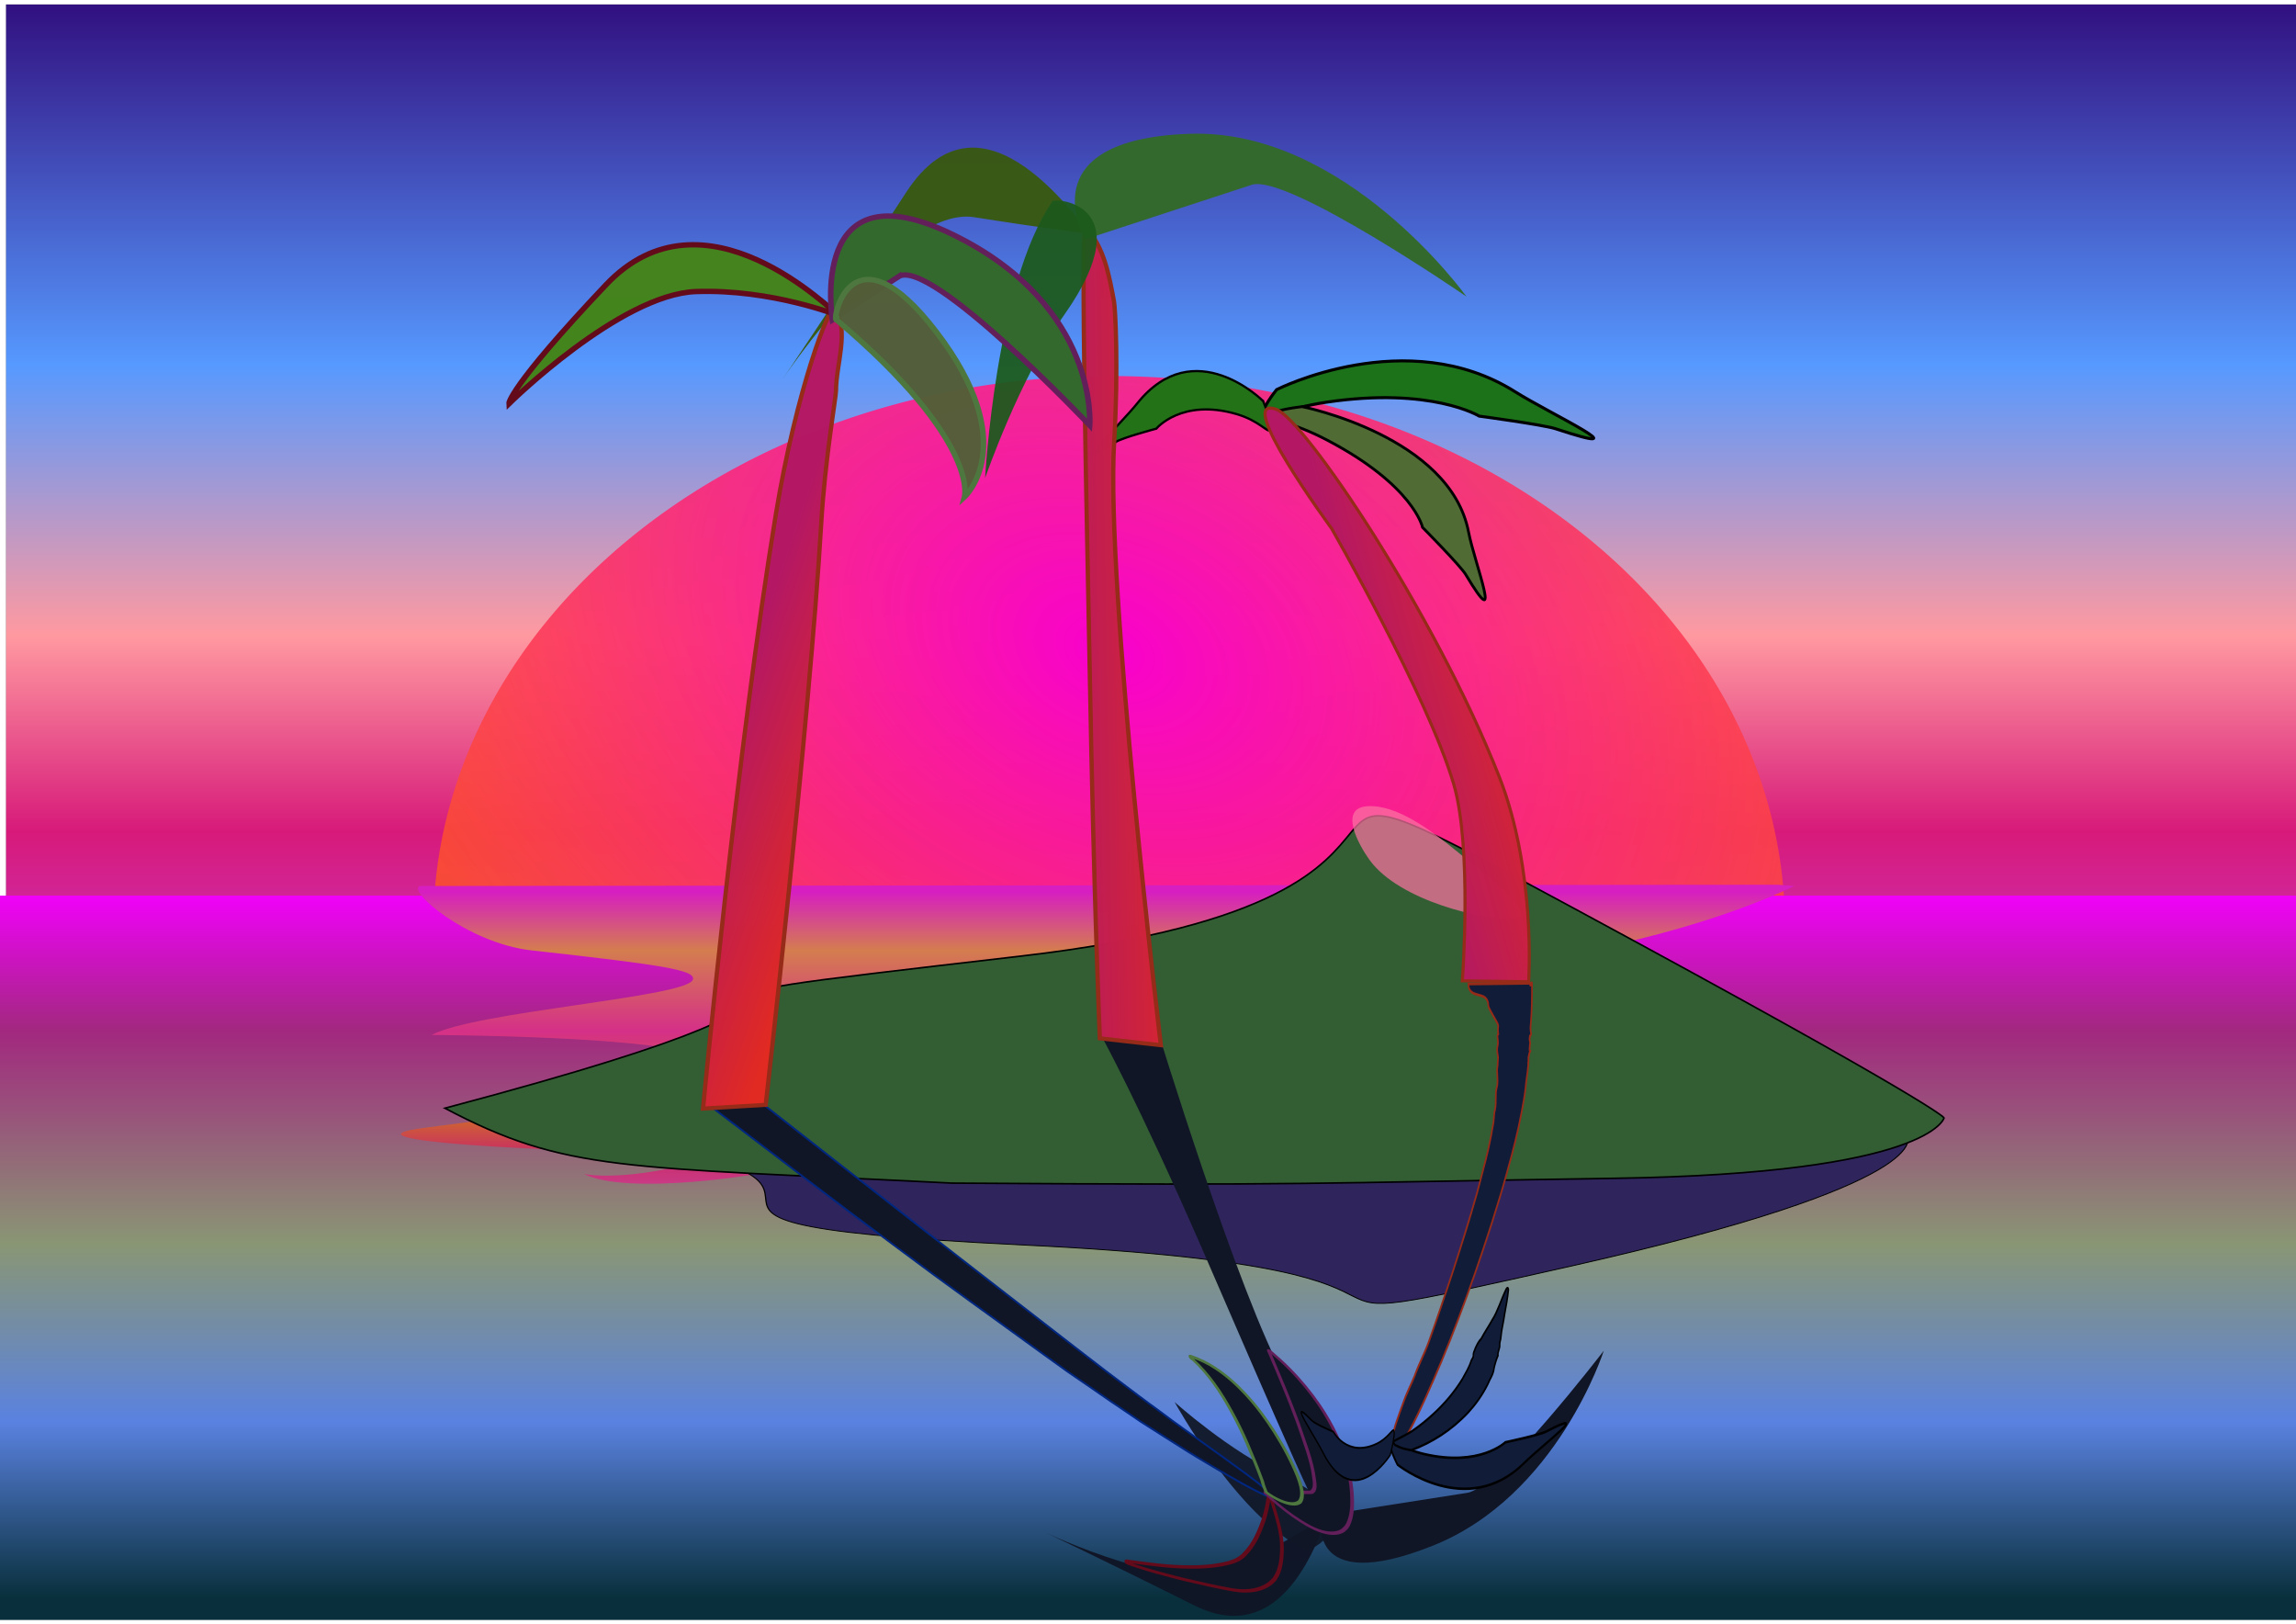 <?xml version="1.0" encoding="UTF-8" standalone="no"?>
<!-- Created with Inkscape (http://www.inkscape.org/) -->
<svg
    xmlns:inkscape="http://www.inkscape.org/namespaces/inkscape"
    xmlns:rdf="http://www.w3.org/1999/02/22-rdf-syntax-ns#"
    xmlns="http://www.w3.org/2000/svg"
    xmlns:sodipodi="http://sodipodi.sourceforge.net/DTD/sodipodi-0.dtd"
    xmlns:cc="http://creativecommons.org/ns#"
    xmlns:xlink="http://www.w3.org/1999/xlink"
    xmlns:dc="http://purl.org/dc/elements/1.1/"
    xmlns:svg="http://www.w3.org/2000/svg"
    xmlns:ns1="http://sozi.baierouge.fr"
    id="svg3896"
    inkscape:version="0.48.0 r9654"
    inkscape:export-filename="N:\pic\sunset.png"
    viewBox="0 0 1052.4 744.09"
    inkscape:export-xdpi="90"
    version="1.1"
    inkscape:export-ydpi="90"
    sodipodi:docname="sunset.svg"
  >
  <sodipodi:namedview
      id="base"
      bordercolor="#666666"
      inkscape:pageshadow="2"
      inkscape:window-y="-4"
      pagecolor="#ffffff"
      inkscape:window-height="712"
      inkscape:window-maximized="1"
      inkscape:zoom="0.49497475"
      inkscape:window-x="-4"
      showgrid="false"
      borderopacity="1.0"
      inkscape:current-layer="layer2"
      inkscape:cx="741.05656"
      inkscape:cy="248.33666"
      inkscape:window-width="1024"
      inkscape:pageopacity="0.0"
      inkscape:document-units="px"
  />
  <defs
      id="defs3898"
    >
    <filter
        id="filter3928"
        inkscape:collect="always"
      >
      <feGaussianBlur
          id="feGaussianBlur3930"
          stdDeviation="4.905"
          inkscape:collect="always"
      />
    </filter
    >
    <filter
        id="filter3940"
        inkscape:collect="always"
      >
      <feGaussianBlur
          id="feGaussianBlur3942"
          stdDeviation="3.317"
          inkscape:collect="always"
      />
    </filter
    >
    <filter
        id="filter4016"
        inkscape:collect="always"
        color-interpolation-filters="sRGB"
      >
      <feGaussianBlur
          id="feGaussianBlur4018"
          stdDeviation="0.336"
          inkscape:collect="always"
      />
    </filter
    >
    <filter
        id="filter4000"
        inkscape:collect="always"
        color-interpolation-filters="sRGB"
      >
      <feGaussianBlur
          id="feGaussianBlur4002"
          stdDeviation="0.901"
          inkscape:collect="always"
      />
    </filter
    >
    <filter
        id="filter4008"
        inkscape:collect="always"
        color-interpolation-filters="sRGB"
      >
      <feGaussianBlur
          id="feGaussianBlur4010"
          stdDeviation="0.793"
          inkscape:collect="always"
      />
    </filter
    >
    <filter
        id="filter4184"
        inkscape:collect="always"
      >
      <feGaussianBlur
          id="feGaussianBlur4186"
          stdDeviation="0.43"
          inkscape:collect="always"
      />
    </filter
    >
    <filter
        id="filter4192"
        inkscape:collect="always"
      >
      <feGaussianBlur
          id="feGaussianBlur4194"
          stdDeviation="0.751"
          inkscape:collect="always"
      />
    </filter
    >
    <filter
        id="filter4208"
        inkscape:collect="always"
      >
      <feGaussianBlur
          id="feGaussianBlur4210"
          stdDeviation="0.719"
          inkscape:collect="always"
      />
    </filter
    >
    <filter
        id="filter4218"
        height="2"
        width="1.184"
        y="-.5"
        x="-.092"
        inkscape:collect="always"
      >
      <feGaussianBlur
          id="feGaussianBlur4220"
          stdDeviation="25.169"
          inkscape:collect="always"
      />
    </filter
    >
    <filter
        id="filter4233"
        height="1.666"
        width="1.455"
        y="-.333"
        x="-.228"
        inkscape:collect="always"
      >
      <feGaussianBlur
          id="feGaussianBlur4235"
          stdDeviation="7.645"
          inkscape:collect="always"
      />
    </filter
    >
    <filter
        id="filter4283"
        inkscape:collect="always"
      >
      <feGaussianBlur
          id="feGaussianBlur4285"
          stdDeviation="2.599"
          inkscape:collect="always"
      />
    </filter
    >
    <filter
        id="filter3949"
        inkscape:collect="always"
      >
      <feGaussianBlur
          id="feGaussianBlur3951"
          stdDeviation="1.422"
          inkscape:collect="always"
      />
    </filter
    >
    <linearGradient
        id="linearGradient3941-980"
        y2="-7.045"
        gradientUnits="userSpaceOnUse"
        y1="386.04"
        gradientTransform="matrix(1 0 0 1.244 .75 307.07)"
        x2="449.09"
        x1="449.09"
        inkscape:collect="always"
      >
      <stop
          id="stop4043"
          style="stop-color:#c53cd5"
          offset="0"
      />
      <stop
          id="stop4045"
          style="stop-color:#d71a7a"
          offset=".2"
      />
      <stop
          id="stop4047"
          style="stop-color:#ff99a0"
          offset=".384"
      />
      <stop
          id="stop4049"
          style="stop-color:#5699ff"
          offset=".638"
      />
      <stop
          id="stop4051"
          style="stop-color:#2f0677"
          offset="1"
      />
    </linearGradient
    >
    <radialGradient
        id="radialGradient3809-223"
        gradientUnits="userSpaceOnUse"
        cy="336.95"
        cx="433.57"
        gradientTransform="matrix(1.404 -.615 .43 1.006 -319.99 264.56)"
        r="264.47"
        inkscape:collect="always"
      >
      <stop
          id="stop4055"
          style="stop-color:#f800ce"
          offset="0"
      />
      <stop
          id="stop4057"
          style="stop-color:#ff6500;stop-opacity:.812"
          offset="1"
      />
    </radialGradient
    >
    <linearGradient
        id="linearGradient4543-65"
        y2="739.05"
        gradientUnits="userSpaceOnUse"
        x2="534.88"
        gradientTransform="matrix(1.006 0 0 1.074 -7.524 247.23)"
        y1="436"
        x1="534.88"
        inkscape:collect="always"
      >
      <stop
          id="stop4061"
          style="stop-color:#f400ff"
          offset="0"
      />
      <stop
          id="stop4063"
          style="stop-color:#a2287f"
          offset=".2"
      />
      <stop
          id="stop4065"
          style="stop-color:#899674"
          offset=".5"
      />
      <stop
          id="stop4067"
          style="stop-color:#5a82e0"
          offset=".75"
      />
      <stop
          id="stop4069"
          style="stop-color:#082f3b"
          offset="1"
      />
    </linearGradient
    >
    <linearGradient
        id="linearGradient3910-0-377"
        y2="678.47"
        gradientUnits="userSpaceOnUse"
        x2="357.14"
        gradientTransform="translate(118.57 309.7)"
        y1="435.52"
        x1="357.14"
        inkscape:collect="always"
      >
      <stop
          id="stop4073"
          style="stop-color:#d61ec1"
          offset="0"
      />
      <stop
          id="stop4075"
          style="stop-color:#d47d4f"
          offset=".195"
      />
      <stop
          id="stop4077"
          style="stop-color:#d53088"
          offset=".463"
      />
      <stop
          id="stop4079"
          style="stop-color:#d46a26;stop-opacity:.929"
          offset=".747"
      />
      <stop
          id="stop4081"
          style="stop-color:#cd2563;stop-opacity:.911"
          offset=".873"
      />
      <stop
          id="stop4083"
          style="stop-color:#d92f93;stop-opacity:.796"
          offset="1"
      />
    </linearGradient
    >
    <linearGradient
        id="linearGradient4160-277"
        y2="655.12"
        gradientUnits="userSpaceOnUse"
        y1="646.11"
        x2="983.1"
        x1="950.98"
        inkscape:collect="always"
      >
      <stop
          id="stop4087"
          style="stop-color:#e12a21"
          offset="0"
      />
      <stop
          id="stop4089"
          style="stop-color:#b41864;stop-opacity:.991"
          offset="1"
      />
    </linearGradient
    >
    <linearGradient
        id="linearGradient3893-762"
        y2="658.76"
        gradientUnits="userSpaceOnUse"
        y1="662.78"
        x2="821.54"
        x1="846.82"
        inkscape:collect="always"
      >
      <stop
          id="stop4093"
          style="stop-color:#e12a21"
          offset="0"
      />
      <stop
          id="stop4095"
          style="stop-color:#b41864;stop-opacity:.991"
          offset="1"
      />
    </linearGradient
    >
    <linearGradient
        id="linearGradient4152-654"
        y2="658.76"
        gradientUnits="userSpaceOnUse"
        y1="666.79"
        x2="821.54"
        x1="846.12"
        inkscape:collect="always"
      >
      <stop
          id="stop4099"
          style="stop-color:#e12a21"
          offset="0"
      />
      <stop
          id="stop4101"
          style="stop-color:#b41864;stop-opacity:.991"
          offset="1"
      />
    </linearGradient
    >
    <filter
        id="filter4801"
        inkscape:collect="always"
      >
      <feGaussianBlur
          id="feGaussianBlur4803"
          stdDeviation="2.417"
          inkscape:collect="always"
      />
    </filter
    >
    <filter
        id="filter4805"
        inkscape:collect="always"
      >
      <feGaussianBlur
          id="feGaussianBlur4807"
          stdDeviation="0.731"
          inkscape:collect="always"
      />
    </filter
    >
  </defs
  >
  <g
      id="layer1"
      inkscape:label="Layer 1"
      transform="translate(0 -308.27)"
      inkscape:groupmode="layer"
      sodipodi:insensitive="true"
    >
    <rect
        id="rect4515"
        style="stroke:#000000;stroke-linecap:round;stroke-width:.056;fill:url(#linearGradient3941-980)"
        height="474.84"
        width="1052.6"
        y="310.36"
        x="2.771"
    />
    <rect
        id="rect4517"
        style="fill:none"
        height="299.68"
        width="1054.6"
        y="752.68"
        x="4.041"
    />
    <rect
        id="rect4533"
        style="fill:none"
        transform="translate(0 308.27)"
        height="301.03"
        width="1042.5"
        y="443.07"
        x="6.061"
    />
    <path
        id="path4553"
        sodipodi:rx="256.42856"
        sodipodi:ry="211.42857"
        style="filter:url(#filter3940);fill:url(#radialGradient3809-223)"
        sodipodi:type="arc"
        d="m690 231.24a256.43 211.43 0 1 1 -512.86 -0"
        sodipodi:open="true"
        transform="matrix(1.208 0 0 -1.193 -15.369 1008.7)"
        sodipodi:cy="231.23734"
        sodipodi:cx="433.57144"
        sodipodi:end="3.1415927"
        sodipodi:start="0"
    />
    <rect
        id="rect4535"
        style="fill:url(#linearGradient4543-65)"
        height="331.96"
        width="1054.6"
        y="718.72"
        x="-1.429"
    />
    <path
        id="path3902"
        style="filter:url(#filter3928);fill:url(#linearGradient3910-0-377)"
        d="m281.21 740.64c-5.688 2.37 16.683 46.058 39.829 51.925 46.615 11.68 59.34 15.8 58.1 23.679-2.244 14.253-78.184 25.632-93.888 44.605 97.644 1.885 171.37 25.628-2.02 74.751-37.203 10.54 50.706 20.116 81.478 19.254 40.785-1.142-6.129 25.715-24.664 18.151 15.385 17.771 65.065 0.632 70.639-4.315 32.696-29.02 178.28-2.213 112.96-31.07-42.343-18.706-92.883-29.03 91.661-42.283 181.89-9.109-49.071-39.347-42.699-68.231 3.471-10.835 55.101-17.916 82.48-21.566 51.986-6.931 98.158-41.186 120.09-64.899l-6.061-1.01"
        sodipodi:nodetypes="ccscsscssccscc"
        inkscape:connector-curvature="0"
        transform="matrix(1.275 0 0 .568 -165.83 293.62)"
    />
  </g
  >
  <g
      id="layer2"
      inkscape:label="palms"
      inkscape:groupmode="layer"
    >
    <path
        id="path4212"
        style="filter:url(#filter4218);stroke:#000000;stroke-width:.56px;fill:#2f255c"
        d="m217.22 513.8c258.44 39.664 13.922 62.696 252.33 78.689 238.4 15.993 80.136 66.532 250.43 13.434s154.11-82.561 154.11-82.561 12.173 11.55-132.07 10.271c-144.24-1.28-136.23-10-304.52-9.361-151.61 4.421-164.63-27.425-220.27-10.473z"
        sodipodi:nodetypes="csscscc"
        inkscape:connector-curvature="0"
        transform="matrix(1 0 0 .721 0 143.41)"
    />
    <path
        id="path4132"
        d="m203.92 507.88c258.44-68.654 26.044-42.078 264.45-69.762 238.4-27.683 80.136-115.16 250.43-23.254 170.29 91.908 172.29 97.445 172.29 97.445s-6.01 25.469-150.26 27.683c-144.24 2.215-136.23 3.322-304.52 2.215-151.61-7.653-176.75-4.985-232.39-34.327z"
        sodipodi:nodetypes="csscscc"
        style="stroke:#000000;stroke-width:.737px;fill:#335d33"
        inkscape:connector-curvature="0"
    />
    <path
        id="path4222"
        style="opacity:.937;filter:url(#filter4233);fill-opacity:.817;fill:#fa75a2"
        d="m650.39 405.53c-8.443 22.935-45.092 41.588-58.704 43.929-13.612 2.341 7.844-24.723 16.257-36.629 10.487-14.844 22.992-30.739 36.604-33.08 13.612-2.341 8.887 17.511 5.843 25.78z"
        sodipodi:nodetypes="asssa"
        transform="matrix(-.938 .217 .25 .904 1136.4 -113.68)"
        inkscape:connector-curvature="0"
    />
    <g
        id="g3901"
        style="filter:url(#filter3949);fill:#101626"
        transform="matrix(2.099 -.569 -.345 -1.641 -958.68 2126.8)"
      >
      <g
          id="g3903"
          style="fill:#101626"
        >
        <g
            id="g3905"
            style="fill:#101626"
          >
          <path
              id="path3907"
              sodipodi:nodetypes="csssscc"
              style="filter:url(#filter4184);fill:#101626"
              inkscape:connector-curvature="0"
              d="m816.16 723.9s4.704-19.9 11.696-64.224c3.659-23.194 12.603-81.996 13.489-80.569 2.58 4.153 2.561 9.767 2.561 14.612 0 1.192-1.334 12.275-4.52 25.79-6.14 26.043-11.419 102.92-11.419 102.92z"
          />
          <path
              id="path3909"
              sodipodi:nodetypes="cscsc"
              style="opacity:0.99;filter:url(#filter4192);fill-opacity:.995;fill:#101626"
              inkscape:connector-curvature="0"
              d="m842.1 580.45c-1.263-0.758-13.724-33.323-31.402-13.878s-27.944 30.293-27.944 30.293 26.271-28.164 39.146-23.458c12.732 4.654 20.2 7.043 20.2 7.043z"
          />
          <path
              id="path3911"
              sodipodi:nodetypes="scscs"
              style="filter:url(#filter4208);fill:#101626"
              inkscape:connector-curvature="0"
              d="m871.98 576.79-31.14 4.417s-7.22-20.284 21.718-15.91c27.873 4.213 43.767 39.272 43.767 39.272s-27.713-28.72-34.345-27.779z"
          />
          <path
              id="path3913"
              style="opacity:0.98;filter:url(#filter4016);fill-opacity:.973;fill:#101626"
              d="m841.6 581.2c-1.01 0.505 2.553-17.267 20.334 1.545 9.856 10.428 26.285 20.039 26.285 20.039s-33.969-8.457-46.619-21.584z"
              sodipodi:nodetypes="cscc"
              inkscape:connector-curvature="0"
              transform="matrix(0 1.041 -.961 0 1394.7 -302.88)"
          />
        </g
        >
      </g
      >
    </g
    >
    <g
        id="g3063"
        transform="matrix(-2.13 0 0 2.13 2729 -1063.8)"
      >
      <g
          id="g3891"
          style="filter:url(#filter4008);fill:#45841d"
        >
        <path
            id="path3880"
            d="m1006.5 583.27s-28.047-14.237-51.362 0.475c-7.354 4.64-28.381 14.448-8.667 7.941 2.59-0.855 16.439-2.72 16.439-2.72s10.306-6.327 32.777-3.006c9.335 1.38 12.78 3.997 13.618 3.255 1.179-1.043-2.805-5.944-2.805-5.944z"
            sodipodi:nodetypes="csscssc"
            style="stroke:#000000;stroke-width:.647px;fill:#1b7218"
            inkscape:connector-curvature="0"
        />
        <path
            id="path3882"
            sodipodi:nodetypes="csscssc"
            style="stroke:#000000;stroke-width:.597px;fill:#516b35"
            inkscape:connector-curvature="0"
            d="m1001 586.93s-31.851 6.341-35.807 26.993c-1.248 6.513-7.75 23.135 0.627 9.109 1.101-1.843 9.281-10.128 9.281-10.128s1.897-9.027 20.557-18.792c7.752-4.057 12.401-4.333 12.362-5.198-0.055-1.217-7.021-1.985-7.021-1.985z"
        />
        <path
            id="path3884"
            d="m1009.4 585.73s14.794-14.844 27.093 0.495c3.879 4.838 14.971 15.064 4.572 8.279-1.366-0.892-8.672-2.836-8.672-2.836s-5.436-6.597-17.29-3.134c-4.924 1.439-6.742 4.167-7.184 3.394-0.622-1.088 1.48-6.198 1.48-6.198z"
            sodipodi:nodetypes="csscssc"
            style="stroke:#000000;stroke-width:.48px;fill:#247218"
            inkscape:connector-curvature="0"
        />
      </g
      >
      <path
          id="path3878"
          sodipodi:nodetypes="csscscc"
          style="filter:url(#filter4000);stroke:#952b18;stroke-width:.661px;fill:url(#linearGradient4160-277)"
          inkscape:connector-curvature="0"
          d="m952.27 710.67s-1.654-23.871 6.34-44.148c14.031-35.59 42.021-76.921 47.993-79.021 9.375-3.297-11.906 25.605-11.906 25.605s-20.74 36.16-26.31 55.059c-3.99 13.539-1.858 42.303-1.858 42.303z"
      />
    </g
    >
    <g
        id="g4237"
        style="filter:url(#filter4283);fill:#101626"
        transform="matrix(.702 -.877 -1.563 -1.268 897.79 2158.5)"
      >
      <g
          id="g4239"
          style="fill:#101626"
        >
        <path
            id="path4241"
            sodipodi:nodetypes="csssscc"
            style="filter:url(#filter4184);stroke:#002680;stroke-width:.764px;fill:#101626"
            inkscape:connector-curvature="0"
            d="m841 579.41c-1.296 1.978-2 4.261-2.786 6.473-1.53 4.804-2.814 9.684-3.998 14.583-0.969 4.322-1.789 8.675-2.715 13.006-0.42 2.669-0.735 5.354-1.223 8.012-0.567 3.99-1.066 7.991-1.696 11.972-0.983 8.943-1.746 17.909-2.694 26.856-0.757 7.419-1.399 14.849-1.905 22.289-0.611 7.989-1.119 15.985-1.56 23.985-0.57 9.198-0.953 18.406-1.515 27.604-0.049 0.545-0.299 1.179 0.094 1.656 0.894 0.245 1.453-0.731 2.187-1.056 3.937-2.497 7.871-5 11.782-7.538 0.479-16.36 0.999-32.719 1.561-49.077 0.462-14.147 1.134-28.287 1.663-42.431 0.232-6.034 0.528-12.065 0.979-18.086 0.09-2.156 0.376-4.295 0.537-6.444 0.23-4.156 0.763-8.287 1.186-12.425 0.435-3.956 0.872-7.914 1.197-11.88 0.08-1.995 0.443-4.058-0.131-6.01-0.172-0.575-0.471-1.148-0.932-1.521l-0.03 0.03z"
        />
        <path
            id="path4243"
            sodipodi:nodetypes="cscsc"
            style="filter:url(#filter4192);stroke:#630a1b;stroke-width:1px;fill:#101626"
            inkscape:connector-curvature="0"
            d="m815.19 567.19c-4.946 0.231-9.755 2.373-13.289 5.835-3.289 3.343-6.383 6.875-9.454 10.417-2.9 3.515-5.803 7.046-8.333 10.84-0.286 0.518-0.707 1.003-0.924 1.533 0.216 0.363 0.913 0.059 1.082-0.293 4.074-3.719 8.112-7.505 12.617-10.707 4.1-3.023 8.521-5.654 13.27-7.516 2.051-0.773 4.211-1.265 6.41-1.293 5.324-0.295 10.632 0.537 15.835 1.587 2.96 0.662 5.887 1.484 8.755 2.471 0.196-0.739-0.795-0.892-1.125-1.375-3.814-3.134-7.637-6.403-12.19-8.419-3.479-1.528-7.124-2.848-10.952-3.059-0.565-0.052-1.138-0.089-1.702-0.022z"
        />
        <path
            id="path4245"
            sodipodi:nodetypes="scscs"
            style="filter:url(#filter4208);stroke:#621f5a;stroke-width:1;fill:#101626"
            inkscape:connector-curvature="0"
            d="m850.06 561.81c-2.26 0.092-4.408 1.128-5.979 2.739-2.13 2.179-2.853 5.275-3.283 8.197-0.347 2.736-0.195 5.528 0.012 8.252 0.545 0.278 0.993-0.564 1.484-0.75 3.543-2.423 7.059-4.886 10.641-7.25 1.847-0.541 3.628 0.515 5.156 1.438 5.086 2.875 9.22 7.067 13.58 10.888 5.087 4.734 9.9 9.749 14.669 14.799 0.48 0.764 0.841 0.65 0.75-0.235-0.098-1.858-0.24-3.719-0.635-5.544-0.707-3.624-2.018-7.127-3.756-10.381-1.443-2.648-3.188-5.126-5.19-7.38-2.57-2.881-5.512-5.444-8.729-7.583-2.483-1.685-5.077-3.205-7.813-4.442-2.683-1.264-5.527-2.26-8.472-2.67-0.805-0.13-1.623-0.139-2.436-0.077z"
        />
        <path
            id="path4247"
            style="filter:url(#filter4016);stroke:#4d773f;stroke-width:1px;fill:#101626"
            inkscape:connector-curvature="0"
            d="m846.81 573.69c-1.958 0.255-3.532 1.783-4.359 3.507-0.596 1.184-0.977 2.476-1.016 3.806 0.806 0.784 1.557 1.628 2.5 2.25 2.774 2.565 5.421 5.269 8.018 8.012 2.223 2.377 4.33 4.861 6.231 7.505 1.621 2.255 3.168 4.59 4.348 7.108 1.081 2.252 1.861 4.667 2.122 7.156-0.335 0.445 0.343 1.077 0.624 0.471 1.135-1.772 2.045-3.73 2.373-5.828 0.61-3.067 0.235-6.249-0.524-9.255-0.953-3.701-2.631-7.186-4.597-10.45-2.275-3.761-4.968-7.282-8.08-10.389-2-1.933-4.422-3.843-7.326-3.924l-0.312 0.031z"
        />
      </g
      >
    </g
    >
    <g
        id="g3090"
        style="filter:url(#filter4801);fill:#101c38"
        transform="matrix(-1.134 0 0 -1.793 1781.9 1717)"
      >
      <path
          id="path3092"
          d="m1007.6 587.25c-2.53 0.504-4.078 2.762-5.79 4.477-4.818 5.632-8.948 11.803-13.107 17.925-4.816 7.269-9.234 14.796-13.501 22.398-4.741 8.678-9.336 17.448-13.268 26.527-2.178 4.878-4.182 9.846-5.686 14.977-0.533 1.977-1.207 3.934-1.53 5.958-0.179 1.455-0.565 2.877-0.844 4.308-0.026 0.733-0.343 1.444-0.243 2.18-0.278 0.574 0.162 1.272-0.256 1.719 0.029 0.457-0.486 1.158-0.522 1.209 0.512 0.124 0.086 1.108 0.103 1.699-0.366 0.67 0.497 1.258-0.013 1.872 0.397 0.57-0.912 0.464-0.388 1.19 0.206 0.689 0.217 1.443 0.054 2.173-0.447 3.35-0.498 6.739-0.501 10.115 0.032 1.56 0.715-1.264 0.776 0.295 4.75-0.062 20.205-0.125 24.955-0.188-0.231-4.24-7.991-1.311-8.09-5.555-0.061-0.777-3.776-4.291-3.979-4.978 0.032-0.738 0.235-1.483-0.015-2.209 0.67-0.536 0.062-1.301 0.136-2.006-0.157-0.794 0.457-1.471 0.302-2.263-0.131-0.716-0.1-0.879-0.358-1.588-0.026-0.574 0.184-1.254 0.14-1.924 0.138-0.774 0.381-1.539 0.178-2.319-0.018-1.25-0.37-2.587 0.272-3.739 0.615-1.732 0.046-3.63 0.581-5.38 0.641-1.357 0.361-2.931 0.94-4.309 1.503-5.954 4.066-11.562 6.419-17.212 3.146-7.024 6.591-13.91 10.124-20.746 3.03-5.794 6.119-11.559 9.352-17.242 1.731-3.018 4.025-5.671 5.727-8.71 1.573-2.43 3.452-4.663 4.805-7.236 1.649-2.927 3.49-5.82 4.414-9.077 0.096-0.759 0.325-1.948-0.562-2.312-0.206-0.043-0.416-0.103-0.625-0.031z"
          sodipodi:nodetypes="csscsccccccccccccccccccccccccccccccccc"
          style="filter:url(#filter4000);stroke:#952b18;stroke-width:.661px;fill:#101c38"
          inkscape:connector-curvature="0"
      />
      <g
          id="g3094"
          style="filter:url(#filter4008);fill:#101c38"
        >
        <path
            id="path3096"
            sodipodi:nodetypes="csscssc"
            style="stroke:#000000;stroke-width:.647px;fill:#101c38"
            inkscape:connector-curvature="0"
            d="m1006.5 583.27s-28.047-14.237-51.362 0.475c-7.354 4.64-28.381 14.448-8.667 7.941 2.59-0.855 16.439-2.72 16.439-2.72s10.306-6.327 32.777-3.006c9.335 1.38 12.78 3.997 13.618 3.255 1.179-1.043-2.805-5.944-2.805-5.944z"
        />
        <path
            id="path3098"
            d="m1000.7 587c-8.071 1.913-15.939 4.989-22.847 9.626-2.955 2.048-5.714 4.441-7.934 7.28-0.818 1.343-2.211 2.394-2.474 4.026-0.398 1.129-0.922 2.234-1.588 3.224 0.223 1.022-0.859 1.738-0.702 2.752 0.07 0.719-0.458 1.265-0.472 1.946-0.259 1.989-1.092 3.839-1.491 5.799-0.604 2.091-1.235 4.196-1.555 6.347 0.179 0.899 0.981 0.118 1.209-0.327 1.858-2.437 3.153-5.293 5.354-7.465 1.436-1.636 3.049-3.121 4.447-4.784 0.996-0.619 1.729-1.548 2.392-2.476 0.253-0.628 0.874-1.012 0.752-1.765 0.039-0.637 0.596-0.933 0.892-1.384 0.878-1.767 2.291-3.192 3.57-4.671 3.407-3.517 7.414-6.412 11.63-8.881 2.869-1.668 5.828-3.193 8.88-4.497 2.301-0.887 4.673-1.641 7-2.406 0.714-0.594-0.31-1.171-0.881-1.256-1.907-0.661-3.938-0.941-5.933-1.129l-0.126 0.021-0.122 0.02z"
            sodipodi:nodetypes="csscssc"
            style="stroke:#000000;stroke-width:.597px;fill:#101c38"
            inkscape:connector-curvature="0"
        />
        <path
            id="path3100"
            sodipodi:nodetypes="csscssc"
            style="stroke:#000000;stroke-width:.48px;fill:#101c38"
            inkscape:connector-curvature="0"
            d="m1009.4 585.73s14.794-14.844 27.093 0.495c3.879 4.838 14.971 15.064 4.572 8.279-1.366-0.892-8.672-2.836-8.672-2.836s-5.436-6.597-17.29-3.134c-4.924 1.439-6.742 4.167-7.184 3.394-0.622-1.088 1.48-6.198 1.48-6.198z"
        />
      </g
      >
    </g
    >
    <g
        id="g3880"
        style="filter:url(#filter4805)"
        transform="matrix(2.511 -.459 .441 2.412 -1870.2 -906.27)"
      >
      <g
          id="g3882"
        >
        <g
            id="g3895"
          >
          <path
              id="path3885"
              d="m817.61 728.61s3.248-24.619 10.24-68.942c3.659-23.194 12.603-81.996 13.489-80.569 2.58 4.153 2.561 9.767 2.561 14.612 0 1.192-1.334 12.275-4.52 25.79-6.14 26.043-11.217 112.42-11.217 112.42z"
              sodipodi:nodetypes="csssscc"
              style="filter:url(#filter4184);stroke:#952b18;stroke-width:.764px;fill:url(#linearGradient3893-762)"
              inkscape:connector-curvature="0"
          />
          <path
              id="path3887"
              d="m842.1 580.45c-1.263-0.758-13.724-33.323-31.402-13.878s-27.944 30.293-27.944 30.293 26.271-28.164 39.146-23.458c12.732 4.654 20.2 7.043 20.2 7.043z"
              sodipodi:nodetypes="cscsc"
              style="opacity:0.99;filter:url(#filter4192);fill-opacity:.995;fill:#395914"
              inkscape:connector-curvature="0"
          />
          <path
              id="path3889"
              d="m871.98 576.79-31.14 4.417s-7.22-20.284 21.718-15.91c27.873 4.213 43.767 39.272 43.767 39.272s-27.713-28.72-34.345-27.779z"
              sodipodi:nodetypes="scscs"
              style="filter:url(#filter4208);fill:#34692d"
              inkscape:connector-curvature="0"
          />
          <path
              id="path3891"
              style="opacity:0.98;filter:url(#filter4016);fill-opacity:.973;fill:#1d5a1d"
              d="m841.6 581.2c-1.01 0.505 2.553-17.267 20.334 1.545 9.856 10.428 26.285 20.039 26.285 20.039s-33.969-8.457-46.619-21.584z"
              sodipodi:nodetypes="cscc"
              transform="matrix(0 1.041 -.961 0 1394.7 -302.88)"
              inkscape:connector-curvature="0"
          />
        </g
        >
      </g
      >
    </g
    >
    <g
        id="g3057"
        transform="matrix(2.552 0 0 2.452 -1764.3 -1278.5)"
      >
      <g
          id="g4126"
        >
        <path
            id="path3866"
            d="m817.61 728.61s6.084-66.729 13.076-111.05c3.659-23.194 9.767-39.886 10.653-38.459 2.58 4.153 0.158 10.494 0.158 15.339 0 1.192-1.973 12.66-2.667 24.958-2.097 37.132-9.962 108.51-9.962 108.51z"
            sodipodi:nodetypes="csssscc"
            style="filter:url(#filter4184);stroke:#952b18;stroke-width:.764px;fill:url(#linearGradient4152-654)"
            inkscape:connector-curvature="0"
        />
        <path
            id="path3868"
            d="m842.1 580.45c-1.263-0.758-24.244-25.254-41.921-5.808-17.678 19.445-17.425 22.223-17.425 22.223s19.951-20.456 33.588-20.961c13.637-0.505 25.759 4.546 25.759 4.546z"
            sodipodi:nodetypes="cscsc"
            style="fill-opacity:.995;filter:url(#filter4192);stroke:#630a1b;stroke-width:1px;fill:#45841d"
            inkscape:connector-curvature="0"
        />
        <path
            id="path3872"
            d="m852.71 573.12-11.869 8.081s-4.546-29.294 21.718-15.91c26.264 13.385 24.496 35.608 24.496 35.608s-28.743-31.593-34.345-27.779z"
            sodipodi:nodetypes="scscs"
            style="filter:url(#filter4208);stroke:#621f5a;stroke-width:1;fill:#34692d"
            inkscape:connector-curvature="0"
        />
        <path
            id="path3874"
            d="m841.6 581.2c-1.01 0.505 2.525-18.688 17.93 2.273s5.051 30.81 5.051 30.81 2.778-10.354-22.981-33.082z"
            style="fill-opacity:.973;filter:url(#filter4016);stroke:#4d773f;stroke-width:1px;fill:#535e38"
            inkscape:connector-curvature="0"
        />
      </g
      >
    </g
    >
  </g
  >
</svg
>
